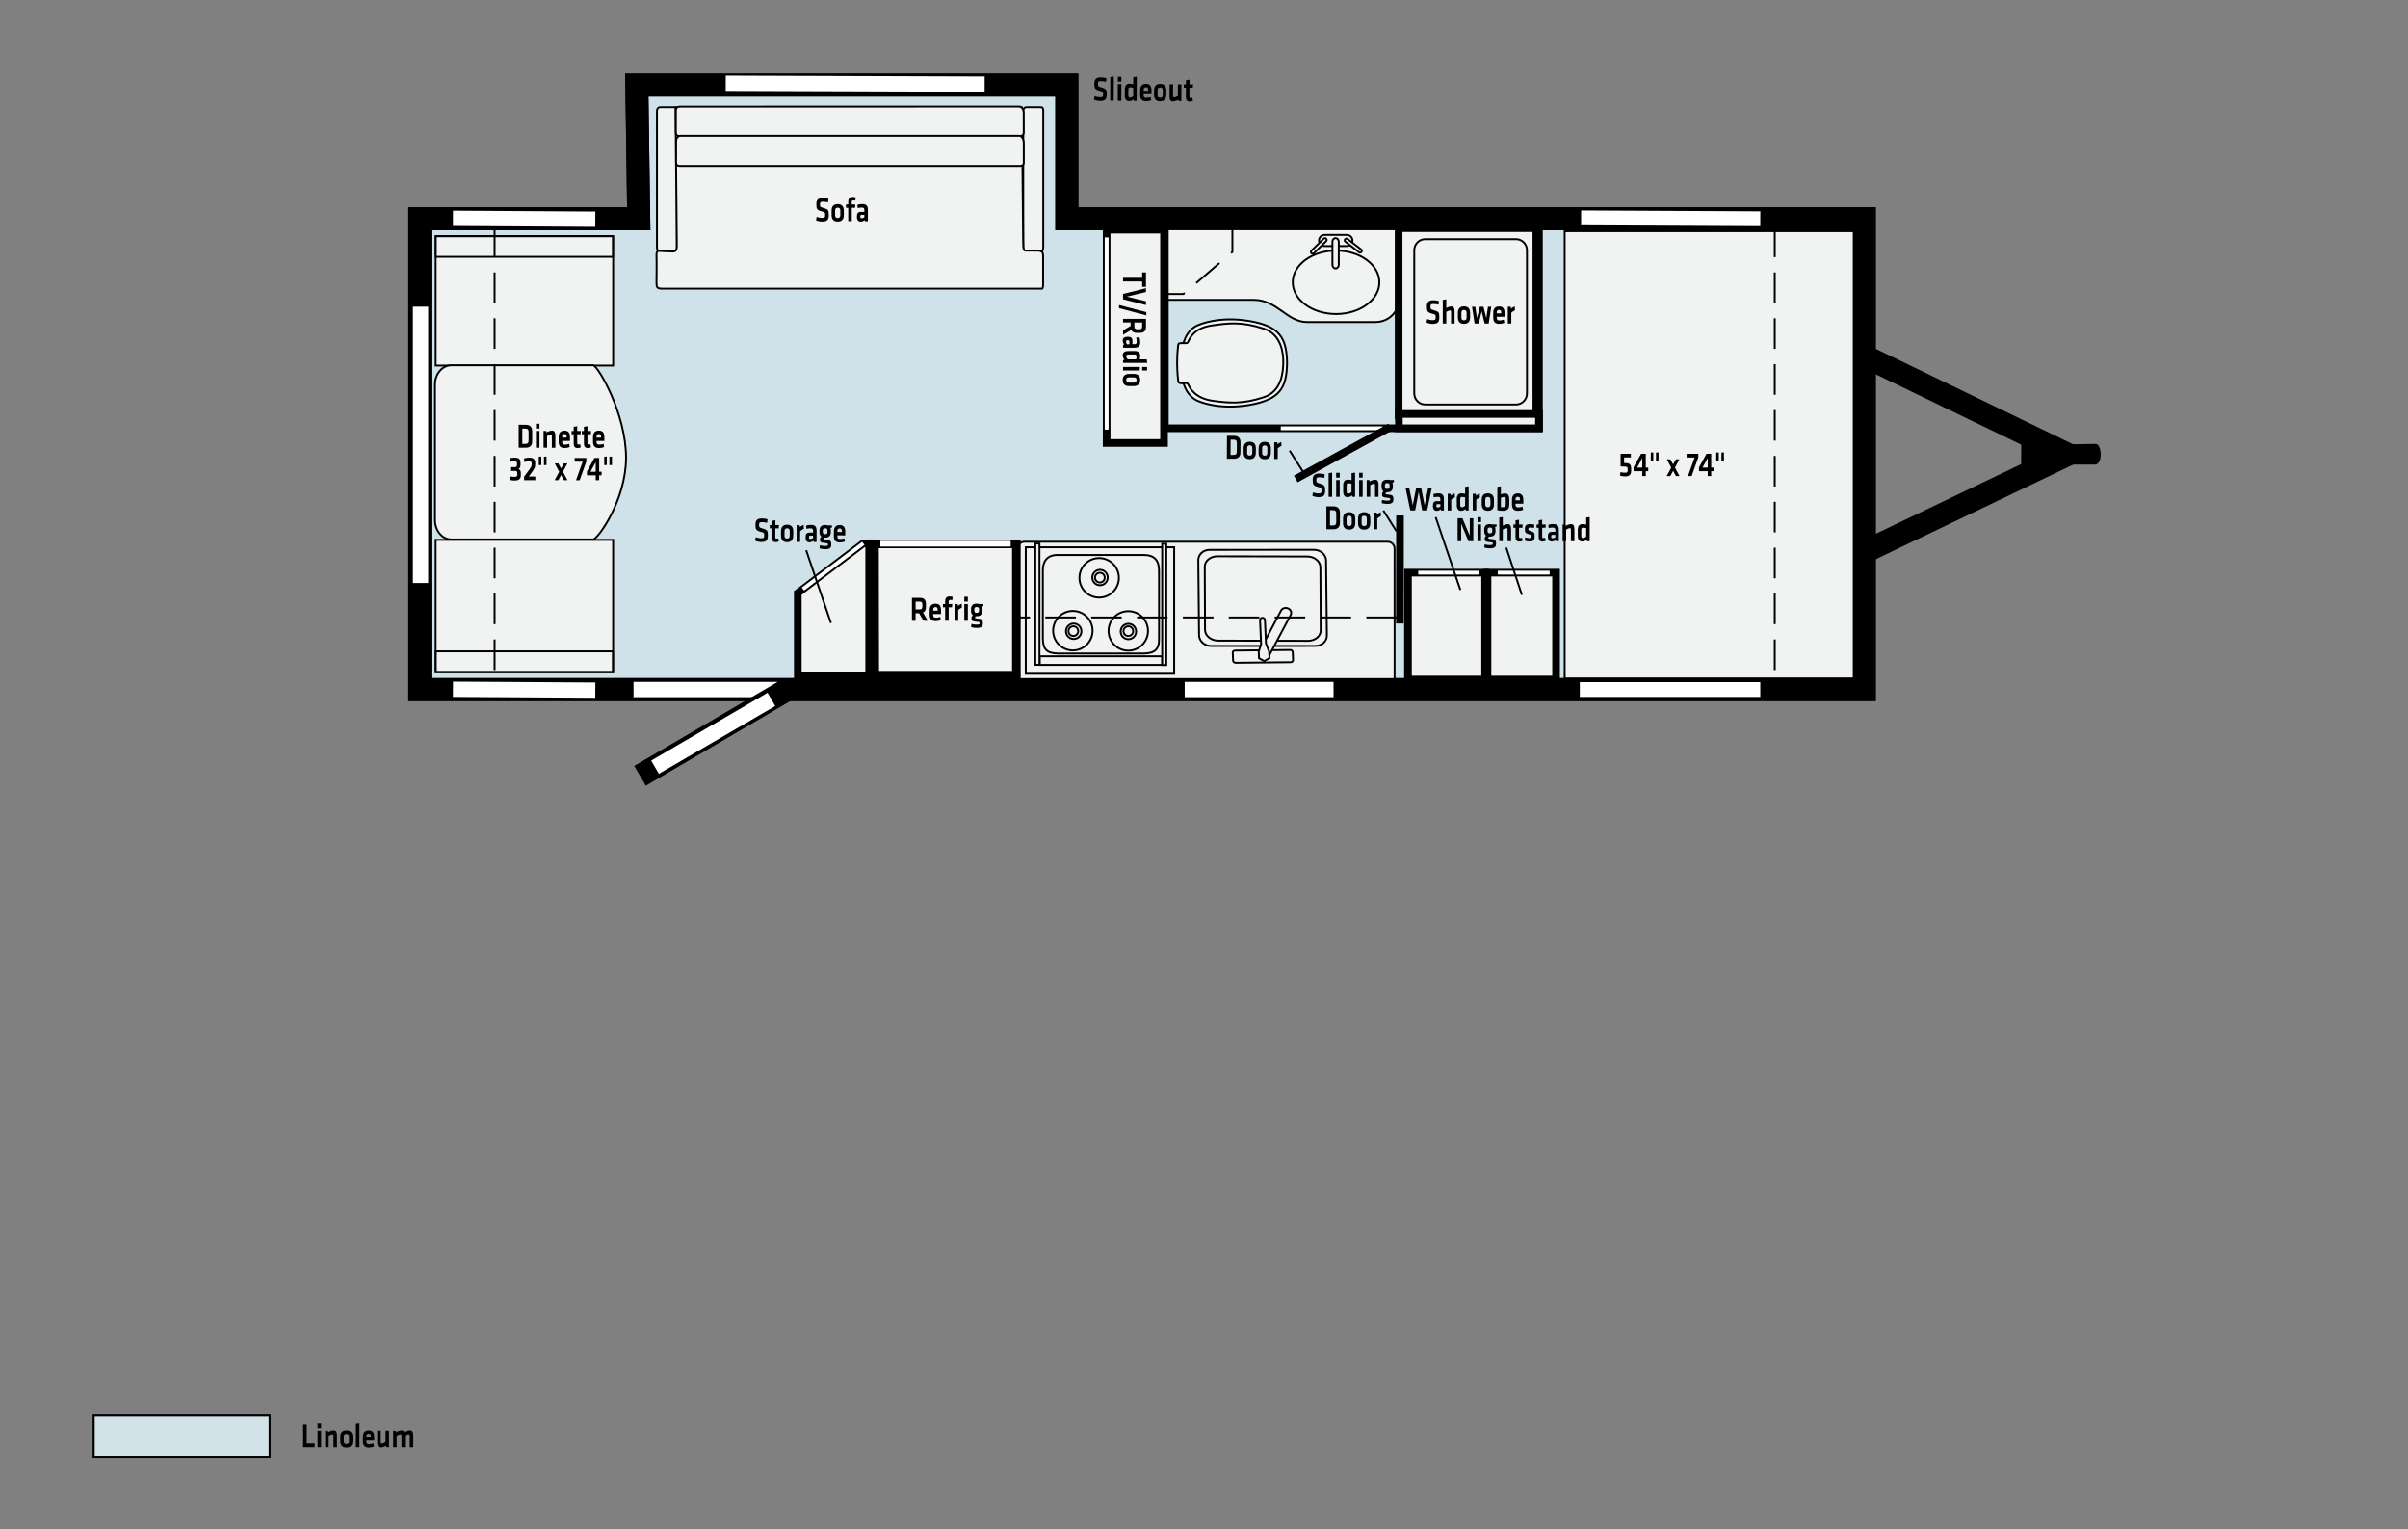 <?xml version="1.0" encoding="utf-8"?>
<!-- Generator: Adobe Illustrator 24.2.3, SVG Export Plug-In . SVG Version: 6.00 Build 0)  -->
<svg version="1.1" id="Layer_1" xmlns="http://www.w3.org/2000/svg" xmlns:xlink="http://www.w3.org/1999/xlink" x="0px" y="0px"
	 viewBox="0 0 630 400" style="enable-background:new 0 0 630 400;" xml:space="preserve">
<rect x="0" y="0" width="630" height="400" fill="#808080" stroke="none"/>
<style type="text/css">
	.st0{fill:#D0E2E9;stroke:#000000;stroke-width:6;}
	.st1{fill:#F1F2F2;stroke:#000000;stroke-width:0.5;}
	.st2{fill:#F1F2F2;stroke:#000000;stroke-width:2;}
	.st3{fill:none;stroke:#FFFFFF;}
	.st4{fill:#F1F2F2;stroke:#000000;stroke-width:0.5;stroke-linejoin:round;stroke-miterlimit:11.474;}
	.st5{fill:#F1F2F2;stroke:#000000;stroke-width:0.496;stroke-linejoin:round;stroke-miterlimit:11.474;}
	.st6{fill:none;stroke:#000000;stroke-width:0.5;}
	.st7{fill:none;stroke:#000000;stroke-width:6;}
	.st8{fill:none;stroke:#FFFFFF;stroke-width:4;}
	.st9{fill:none;stroke:#FFFFFF;stroke-width:3.872;}
	.st10{fill:#F1F2F2;stroke:#000000;stroke-width:0.5;stroke-miterlimit:11.474;}
	.st11{fill:#F1F2F2;stroke:#000000;stroke-width:2.253;}
	.st12{fill:none;stroke:#FFFFFF;stroke-width:1.5;}
	.st13{fill:none;stroke:#000000;stroke-width:0.5;stroke-dasharray:8,4;}
	.st14{fill:#F1F2F2;stroke:#000000;stroke-width:0.498;}
	.st15{fill:none;stroke:#000000;stroke-width:2;}
	.st16{fill:#F1F2F2;stroke:#000000;stroke-width:0.492;}
	.st17{fill:#020202;}
	.st18{fill-rule:evenodd;clip-rule:evenodd;fill:#CFD5D8;stroke:#030303;stroke-width:0.5;}
	.st19{fill-rule:evenodd;clip-rule:evenodd;fill:#D1E3E9;stroke:#030303;stroke-width:0.5;}
</style>
<polygon class="st0" points="487.74,57.21 487.74,180.35 109.83,180.35 109.83,57.21 167.11,57.21 166.61,22.25 279.11,22.25 
	279.11,57.21 "/>
<rect x="409.36" y="60.46" class="st1" width="76.67" height="117"/>
<path class="st1" d="M304.91,58.23h61.26c0,0,0,16.46,0,19.64c0,3.18-2.43,6.36-6.36,6.36s-15.47,0-17.9,0
	c-5.19,0-7.73-5.8-13.9-5.8c-6.17,0-22.63,0-22.63,0L304.91,58.23z"/>
<path class="st1" d="M363.08,179.8l-95.07,0.72c-0.98,0-1.78-0.81-1.78-1.8V143.5c0-0.99,0.8-1.8,1.78-1.8h95.07
	c0.98,0,1.78,0.81,1.78,1.8V178C364.86,178.99,364.06,179.8,363.08,179.8z"/>
<g id="Wardrobe">
	<polygon class="st2" points="208.73,176.78 227.4,176.78 227.4,142.11 225.86,142.12 208.73,155.09 	"/>
	<line class="st3" x1="210.07" y1="154.07" x2="225.86" y2="142.12"/>
</g>
<rect x="289.53" y="60.07" class="st2" width="15.01" height="55.79"/>
<line class="st3" x1="289.53" y1="112.39" x2="289.53" y2="62.09"/>
<rect x="368.36" y="149.78" class="st2" width="20.19" height="27.96"/>
<line class="st3" x1="371.05" y1="149.78" x2="386.97" y2="149.78"/>
<rect x="389.17" y="149.78" class="st2" width="17.94" height="27.96"/>
<line class="st3" x1="391.86" y1="149.78" x2="405.43" y2="149.78"/>
<g id="Sofa_1_">
	<path class="st4" d="M176.43,65.75c0.51,0,0.68-0.39,0.68-1c0-0.62,0-34.72,0-35.64s-0.17-1.08-0.79-1.08s-3.32,0-3.65,0
		c-0.34,0-0.79,0.31-0.79,1s0,34.79,0,35.64s0.28,1.08,0.62,1.08C172.83,65.75,176.43,65.75,176.43,65.75z"/>
	<path class="st4" d="M272.26,65.75c0.51,0,0.68-0.39,0.68-1c0-0.62,0-34.72,0-35.64s-0.17-1.08-0.79-1.08s-3.32,0-3.65,0
		c-0.34,0-0.79,0.31-0.79,1s0,34.79,0,35.64s0.28,1.08,0.62,1.08C268.66,65.75,272.26,65.75,272.26,65.75z"/>
	<path class="st4" d="M173.11,65.67c-0.76,0-1.43-0.46-1.35,1.39c0.08,1.85,0,5.54,0,6.81s0.08,1.62,1.52,1.62
		c13.49,0,109.66,0,98.53,0c0.93,0,1.1,0.23,1.1-1.27s0-6.35,0-7.16c0-0.81-0.08-1.5-1.43-1.5s-2.11,0-2.87,0s-0.93,0-0.93-2.89
		s-0.34-34.64-0.34-34.64h-90.6c0,0,0.34,35.1,0.34,36.26c0,1.15-0.34,1.5-1.01,1.5C175.39,65.79,173.11,65.67,173.11,65.67z"/>
	<path class="st5" d="M176.82,34.5c0,0-0.15,1.04,0.9,1.04c1.16,0,88.3,0,89.21,0c0.91,0,0.91-0.81,0.91-0.81s-0.01-4.23-0.01-5.15
		s-0.51-1.72-1.19-1.72c-0.91,0-87.97,0.02-88.71,0.02c-0.75,0-1.11,0.36-1.11,1.16S176.82,34.5,176.82,34.5z"/>
	<path class="st5" d="M176.88,42.35c0,0-0.15,1.04,0.9,1.04c1.16,0,88.25,0,89.16,0s0.91-0.81,0.91-0.81s-0.01-4.23-0.01-5.15
		s-0.44-1.93-1.12-1.93c-0.91,0-87.87,0-88.62,0c-0.74,0-1.21,0.59-1.21,1.39S176.88,42.35,176.88,42.35z"/>
</g>
<path class="st6" d="M296.04,64.27"/>
<path class="st6" d="M172.09,33.84"/>
<g id="Shell">
	<polygon class="st7" points="487.74,57.21 487.74,180.35 109.83,180.35 109.83,57.21 167.11,57.21 166.61,22.25 279.11,22.25 
		279.11,57.21 	"/>
	<g id="Towbar_1_">
		<polyline class="st7" points="486.92,92.72 540.99,118.87 486.63,144.92 		"/>
		<polygon points="528.8,110.71 528.8,127.03 543.94,119.26 		"/>
		<path d="M541.19,116.21c0,0,5.41-0.1,7.08-0.1c1.67,0,1.97,5.41-0.2,5.41c-2.06,0-7.18,0-7.18,0S541.28,115.92,541.19,116.21z"/>
	</g>
</g>
<g id="cabinDoor">
	<line id="entry" class="st8" x1="165.75" y1="180.35" x2="203.4" y2="180.35"/>
	<line class="st7" x1="167.45" y1="202.92" x2="205.42" y2="180.68"/>
	<line class="st8" x1="171.37" y1="200.67" x2="201.82" y2="182.93"/>
</g>
<line id="window_3_" class="st9" x1="413.32" y1="180.35" x2="460.54" y2="180.35"/>
<line id="window_4_" class="st8" x1="309.95" y1="180.35" x2="348.89" y2="180.35"/>
<line id="window_2_" class="st9" x1="460.54" y1="57.21" x2="413.66" y2="56.98"/>
<g id="Toilet">
	<path class="st10" d="M309.13,89.85c0,0,0.44,0.05,0.67-0.64s1.16-3.27,3.83-4.24c0,0,5.16-2.38,13.27-1
		c7.87,1.34,9.72,4.36,9.83,10.95V94.9c-0.08,6.59-1.91,9.62-9.78,11c-8.1,1.42-13.28-0.93-13.28-0.93
		c-2.67-0.96-3.62-3.54-3.86-4.22c-0.24-0.69-0.67-0.64-0.67-0.64L309.13,89.85z"/>
	<path class="st10" d="M335.74,94.91c-0.05,2.2-0.31,7.41-5.06,8.98c-5.69,1.89-9.27,1.49-13.31,0.95c-4.88-0.65-6.09-3.54-6.36-4
		s-0.19-0.63-0.69-0.62c-0.5,0-0.12,0-1.11,0c-0.98,0-0.9-0.25-0.96-0.6s-0.28-2.54-0.28-4.58v-0.1c-0.01-2.04,0.2-4.23,0.26-4.58
		c0.06-0.36-0.02-0.61,0.96-0.61c0.98,0,0.6,0,1.1,0s0.42-0.17,0.69-0.63s1.26-3.32,6.13-4c4.24-0.59,7.6-1.09,13.53,0.84
		C335.39,87.5,335.79,92.71,335.74,94.91z"/>
</g>
<line id="window_1_" class="st8" x1="257.61" y1="22" x2="189.87" y2="21.77"/>
<g id="refrig">
	<polygon class="st11" points="228.79,142.26 265.91,142.26 265.91,176.61 228.85,176.61 	"/>
	<line class="st12" x1="230.32" y1="142.21" x2="264.42" y2="142.21"/>
</g>
<line id="window_5_" class="st8" x1="155.75" y1="57.33" x2="118.51" y2="57.1"/>
<g>
	<g>
		<rect x="268.37" y="143.15" class="st1" width="38.83" height="33.08"/>
		<rect x="272.01" y="171.65" class="st6" width="32.09" height="2.25"/>
		<rect x="270.87" y="142.15" class="st1" width="1.08" height="31.73"/>
		<rect x="304.06" y="142.21" class="st1" width="1.08" height="31.73"/>
		<path class="st6" d="M303.23,166.92c0.12,3-1.19,3.94-3.95,4h-22.5c-2.88-0.06-3.94-1.06-3.94-4v-17.75c0-2.21,1-4.06,3.94-4h22.5
			c2.76,0,3.94,1.44,3.95,4V166.92z"/>
		<path class="st6" d="M292.73,151.14c0,2.85-2.31,5.16-5.16,5.16s-5.16-2.31-5.16-5.16s2.31-5.16,5.16-5.16
			C290.42,145.99,292.73,148.29,292.73,151.14z"/>
		<path class="st6" d="M289.81,151.05c0,1.12-0.9,2.02-2.02,2.02s-2.02-0.9-2.02-2.02c0-1.11,0.9-2.02,2.02-2.02
			C288.9,149.03,289.81,149.93,289.81,151.05z"/>
		<path class="st6" d="M282.09,165.08c0,0.7-0.57,1.27-1.28,1.27c-0.7,0-1.27-0.57-1.27-1.27s0.57-1.27,1.27-1.27
			C281.52,163.81,282.09,164.38,282.09,165.08z"/>
		<path class="st6" d="M296.47,165.08c0,0.7-0.57,1.27-1.27,1.27c-0.7,0-1.27-0.57-1.27-1.27s0.57-1.27,1.27-1.27
			S296.47,164.38,296.47,165.08z"/>
		<path class="st6" d="M289.03,151.08c0,0.7-0.57,1.27-1.27,1.27c-0.7,0-1.28-0.57-1.28-1.27s0.57-1.27,1.28-1.27
			C288.46,149.81,289.03,150.38,289.03,151.08z"/>
		<path class="st6" d="M282.93,165.11c0,1.12-0.9,2.02-2.02,2.02s-2.02-0.9-2.02-2.02c0-1.12,0.9-2.02,2.02-2.02
			S282.93,164,282.93,165.11z"/>
		<path class="st6" d="M297.24,165.17c0,1.12-0.9,2.02-2.02,2.02s-2.02-0.9-2.02-2.02s0.9-2.02,2.02-2.02
			S297.24,164.06,297.24,165.17z"/>
		<path class="st6" d="M285.85,164.96c0,2.85-2.31,5.16-5.16,5.16s-5.16-2.31-5.16-5.16s2.31-5.16,5.16-5.16
			S285.85,162.11,285.85,164.96z"/>
		<path class="st6" d="M300.35,165.02c0,2.85-2.31,5.16-5.16,5.16s-5.16-2.31-5.16-5.16s2.31-5.16,5.16-5.16
			S300.35,162.17,300.35,165.02z"/>
	</g>
</g>
<line class="st8" x1="110.03" y1="80.22" x2="110.03" y2="152.49"/>
<line id="Overhead_3_" class="st13" x1="464.32" y1="59.25" x2="464.32" y2="180.04"/>
<g>
	<rect x="365.92" y="59.67" class="st2" width="36.03" height="48.95"/>
	<path class="st14" d="M372.85,105.8c-1.57,0-2.84-1.3-2.84-2.9V65.46c0-1.6,1.27-2.9,2.84-2.9h23.81c1.57,0,2.84,1.3,2.84,2.9
		v37.44c0,1.6-1.27,2.9-2.84,2.9C396.66,105.8,372.85,105.8,372.85,105.8z"/>
</g>
<rect x="304.76" y="58.85" class="st15" width="97.87" height="53.17"/>
<line class="st3" x1="335.09" y1="112.02" x2="361.74" y2="112.02"/>
<rect x="365.99" y="108.27" class="st2" width="36.65" height="3.75"/>
<g id="Door_1_">
	<line class="st15" x1="363.76" y1="111.69" x2="339.01" y2="125.28"/>
</g>
<g id="Door_2_">
	<line class="st15" x1="366.28" y1="134.84" x2="366.25" y2="163.08"/>
</g>
<line id="window_6_" class="st8" x1="155.75" y1="180.51" x2="118.51" y2="180.28"/>
<g>
	<path class="st1" d="M360.88,73.84c0,4.58-5.07,8.29-11.33,8.29c-6.26,0-11.33-3.71-11.33-8.29s5.07-8.29,11.33-8.29
		C355.81,65.55,360.88,69.26,360.88,73.84z"/>
	<path class="st1" d="M353.84,62.9c0,0.81-0.65,1.46-1.46,1.46h-5.83c-0.81,0-1.46-0.65-1.46-1.46l0,0c0-0.81,0.65-1.46,1.46-1.46
		h5.83C353.19,61.45,353.84,62.1,353.84,62.9L353.84,62.9z"/>
	<path class="st1" d="M356.19,65.89c-0.16,0.2-0.44,0.24-0.64,0.08l-3.56-2.75c-0.2-0.16-0.24-0.44-0.08-0.64l0,0
		c0.16-0.2,0.44-0.24,0.64-0.08l3.56,2.75C356.31,65.41,356.35,65.69,356.19,65.89L356.19,65.89z"/>
	<path class="st1" d="M343.1,66.22c-0.18-0.18-0.17-0.47,0.01-0.65l3.21-3.15c0.18-0.18,0.47-0.17,0.65,0.01l0,0
		c0.18,0.18,0.17,0.47-0.01,0.65l-3.21,3.15C343.57,66.4,343.28,66.4,343.1,66.22L343.1,66.22z"/>
	<path class="st1" d="M350.26,69.27c0,0.52-0.37,0.94-0.83,0.94l0,0c-0.46,0-0.83-0.42-0.83-0.94v-6.05c0-0.52,0.37-0.94,0.83-0.94
		l0,0c0.46,0,0.83,0.42,0.83,0.94V69.27z"/>
</g>
<path class="st13" d="M322.43,58.37v7.53l-12.82,11c0,0-4,0-4.14,0"/>
<g id="Dinette">
	<rect x="113.99" y="61.75" class="st16" width="46.43" height="33.87"/>
	<rect x="113.98" y="141.21" class="st16" width="46.43" height="34.64"/>
	<path class="st16" d="M118.1,141.09c-2.37,0-4.29-2.26-4.29-5.05V100.6c0-2.79,1.92-5.05,4.29-5.05h37.07
		c1.21,0,8.65,12.6,8.62,24.24c-0.03,11.12-7.46,21.31-8.62,21.31L118.1,141.09L118.1,141.09z"/>
	<rect x="114.02" y="170.36" class="st1" width="46.33" height="5.37"/>
	<rect x="114.02" y="61.8" class="st16" width="46.33" height="5.37"/>
</g>
<line id="Overhead_1_" class="st13" x1="129.4" y1="59.25" x2="129.4" y2="177.89"/>
<g id="galley_sink">
	<path class="st1" d="M313.51,146.62c-0.07-1.53,1.25-2.79,2.94-2.8l27.31-0.01c1.69-0.02,3.11,1.21,3.18,2.74l0.21,19.59
		c0.06,1.53-1.25,2.79-2.95,2.81l-27.31,0.01c-1.69,0.02-3.11-1.21-3.18-2.74L313.51,146.62z"/>
	<path class="st1" d="M315.2,148.32c-0.06-1.53,1.39-2.79,3.24-2.81l23.54,0.05c1.86-0.02,3.41,1.21,3.47,2.74l0.08,16.5
		c0.07,1.53-1.39,2.79-3.24,2.81l-23.54-0.05c-1.86,0.02-3.41-1.21-3.48-2.74L315.2,148.32z"/>
	<g>
		<path class="st1" d="M337.7,173.2c0.35,0,0.62-0.26,0.6-0.57l-0.08-2.06c-0.02-0.31-0.31-0.57-0.65-0.56l-14.45,0.15
			c-0.35,0-0.62,0.26-0.6,0.57l0.09,2.06c0.01,0.31,0.31,0.57,0.65,0.56L337.7,173.2z"/>
		<path class="st1" d="M337.68,160.85c0.33-0.62,0.04-1.39-0.66-1.7l0,0c-0.7-0.32-1.53-0.07-1.86,0.56l-5.64,10.62
			c-0.33,0.62-0.03,1.39,0.66,1.7l0,0c0.7,0.32,1.53,0.07,1.86-0.56L337.68,160.85z"/>
		<path class="st1" d="M329.66,162.17l0.28,6.32l-0.62,1.97l0.07,1.71l1.36,0.74l1.37-0.77l-0.07-1.71l-0.84-2.11l-0.27-6.17
			c-0.02-0.32-0.31-0.57-0.66-0.57C329.92,161.6,329.64,161.86,329.66,162.17z"/>
	</g>
</g>
<line class="st13" x1="365.48" y1="161.5" x2="266.86" y2="161.5"/>
<g>
	<path d="M215.06,57.95c-0.57,0-1.24-0.17-1.57-0.36l0.17-0.89c0.47,0.17,0.92,0.28,1.42,0.28c0.69,0,0.8-0.17,0.8-0.75
		c0-0.67-0.02-0.72-0.92-0.95c-1.22-0.32-1.38-0.6-1.38-1.87c0-1.09,0.42-1.63,1.69-1.63c0.44,0,0.97,0.06,1.47,0.2l-0.11,0.95
		c-0.42-0.11-0.91-0.18-1.34-0.18c-0.64,0-0.76,0.16-0.76,0.68c0,0.68,0.02,0.7,0.88,0.95c1.35,0.39,1.42,0.65,1.42,1.85
		C216.83,57.36,216.55,57.95,215.06,57.95z"/>
	<path d="M219.17,57.95c-1.26,0-1.6-0.83-1.6-1.73v-1.11c0-0.9,0.34-1.73,1.6-1.73s1.6,0.83,1.6,1.73v1.11
		C220.77,57.12,220.43,57.95,219.17,57.95z M219.17,54.32c-0.49,0-0.68,0.26-0.68,0.76v1.18c0,0.5,0.19,0.76,0.68,0.76
		s0.68-0.26,0.68-0.76v-1.18C219.85,54.58,219.66,54.32,219.17,54.32z"/>
	<path d="M223.78,52.47c-0.17-0.04-0.38-0.07-0.53-0.07c-0.36,0-0.42,0.19-0.42,0.52v0.55h0.94l-0.05,0.87h-0.88v3.51h-0.92v-3.51
		h-0.59v-0.87h0.59v-0.61c0-0.91,0.35-1.36,1.17-1.36c0.29,0,0.55,0.04,0.79,0.13L223.78,52.47z"/>
	<path d="M227.06,57.86h-0.75l-0.07-0.3c-0.33,0.26-0.73,0.39-1.1,0.39c-0.67,0-0.96-0.55-0.96-1.31c0-0.89,0.32-1.23,1.07-1.23
		h0.88v-0.46c0-0.49-0.11-0.66-0.7-0.66c-0.33,0-0.69,0.05-1.02,0.13l-0.11-0.84c0.35-0.13,0.85-0.21,1.26-0.21
		c1.16,0,1.5,0.49,1.5,1.58L227.06,57.86L227.06,57.86z M226.14,56.2h-0.68c-0.3,0-0.39,0.1-0.39,0.43c0,0.31,0.08,0.44,0.37,0.44
		c0.27,0,0.52-0.11,0.69-0.23L226.14,56.2L226.14,56.2z"/>
</g>
<g>
	<path d="M298.82,72.66v-1.41h1v3.76h-1v-1.4h-5v-0.95H298.82z"/>
	<path d="M299.82,78.8v0.99l-6-1.5v-1.41l6-1.5v0.99l-5,1.22L299.82,78.8z"/>
	<path d="M292.77,80.61v-0.83l7.14,1.87v0.84L292.77,80.61z"/>
	<path d="M293.82,86.41l1.98-1.16v-0.91h-1.98V83.4h6v2.06c0,1.17-0.57,1.6-1.62,1.6h-0.78c-0.72,0-1.22-0.23-1.45-0.76l-2.14,1.25
		L293.82,86.41L293.82,86.41z M298.82,85.42v-1.07h-2.03v1.07c0,0.52,0.23,0.69,0.73,0.69h0.59
		C298.61,86.11,298.82,85.93,298.82,85.42z"/>
	<path d="M293.82,90.96V90.2l0.3-0.07c-0.26-0.33-0.39-0.73-0.39-1.1c0-0.67,0.55-0.96,1.31-0.96c0.89,0,1.23,0.32,1.23,1.07v0.88
		h0.46c0.49,0,0.66-0.11,0.66-0.7c0-0.33-0.05-0.69-0.13-1.02l0.84-0.11c0.13,0.35,0.21,0.85,0.21,1.26c0,1.16-0.49,1.5-1.58,1.5
		L293.82,90.96L293.82,90.96z M295.48,90.04v-0.68c0-0.3-0.1-0.38-0.43-0.38c-0.31,0-0.44,0.08-0.44,0.37
		c0,0.27,0.11,0.52,0.23,0.69C294.84,90.04,295.48,90.04,295.48,90.04z"/>
	<path d="M296.75,91.8c0.97,0,1.55,0.36,1.55,1.22c0,0.32-0.05,0.69-0.13,0.98H300l0.15,0.92h-6.33v-0.73l0.37-0.09
		c-0.28-0.32-0.46-0.7-0.46-1.16c0-0.74,0.52-1.13,1.52-1.13h1.5V91.8z M297.24,94c0.06-0.24,0.12-0.55,0.12-0.82
		c0-0.33-0.19-0.46-0.59-0.46h-1.55c-0.36,0-0.56,0.11-0.56,0.45c0,0.3,0.18,0.63,0.4,0.82h2.18V94z"/>
	<path d="M293.82,95.98h4.38v0.92h-4.38V95.98z M298.83,95.98h1.27v0.92h-1.27V95.98z"/>
	<path d="M293.73,99.39c0-1.26,0.83-1.6,1.73-1.6h1.11c0.9,0,1.73,0.34,1.73,1.6s-0.83,1.6-1.73,1.6h-1.11
		C294.56,101,293.73,100.66,293.73,99.39z M297.36,99.39c0-0.49-0.26-0.68-0.76-0.68h-1.18c-0.5,0-0.76,0.19-0.76,0.68
		s0.26,0.68,0.76,0.68h1.18C297.1,100.07,297.36,99.89,297.36,99.39z"/>
</g>
<g>
	<path d="M372.72,132.16l0.96-4.65h0.94l-1.25,6h-1.28l-0.92-4.83l-0.92,4.83h-1.28l-1.25-6h0.94l0.96,4.65l0.91-4.65h1.27
		L372.72,132.16z"/>
	<path d="M377.77,133.52h-0.76l-0.07-0.3c-0.33,0.26-0.73,0.39-1.1,0.39c-0.67,0-0.96-0.55-0.96-1.31c0-0.89,0.32-1.23,1.07-1.23
		h0.88v-0.46c0-0.49-0.11-0.66-0.7-0.66c-0.33,0-0.7,0.05-1.02,0.13l-0.11-0.84c0.35-0.13,0.85-0.21,1.26-0.21
		c1.16,0,1.5,0.49,1.5,1.58L377.77,133.52L377.77,133.52z M376.85,131.86h-0.68c-0.3,0-0.38,0.1-0.38,0.43
		c0,0.31,0.08,0.44,0.37,0.44c0.27,0,0.52-0.11,0.69-0.23V131.86z"/>
	<path d="M380.65,130.05c-0.36,0.19-0.64,0.39-0.97,0.64v2.83h-0.92v-4.38h0.78l0.06,0.49c0.2-0.16,0.64-0.47,0.97-0.58
		L380.65,130.05z"/>
	<path d="M381.12,130.59c0-0.97,0.36-1.55,1.22-1.55c0.33,0,0.7,0.05,0.98,0.13v-1.83l0.92-0.15v6.33h-0.73l-0.09-0.37
		c-0.33,0.28-0.7,0.46-1.16,0.46c-0.74,0-1.13-0.52-1.13-1.52v-1.5H381.12z M383.32,130.09c-0.24-0.06-0.55-0.12-0.82-0.12
		c-0.33,0-0.46,0.19-0.46,0.59v1.55c0,0.36,0.11,0.56,0.45,0.56c0.3,0,0.63-0.18,0.82-0.4L383.32,130.09L383.32,130.09z"/>
	<path d="M387.2,130.05c-0.36,0.19-0.64,0.39-0.97,0.64v2.83h-0.92v-4.38h0.78l0.06,0.49c0.2-0.16,0.64-0.47,0.97-0.58L387.2,130.05
		z"/>
	<path d="M389.26,133.6c-1.26,0-1.6-0.83-1.6-1.73v-1.11c0-0.9,0.34-1.73,1.6-1.73s1.6,0.83,1.6,1.73v1.11
		C390.86,132.78,390.52,133.6,389.26,133.6z M389.26,129.98c-0.49,0-0.68,0.26-0.68,0.76v1.18c0,0.5,0.19,0.76,0.68,0.76
		s0.68-0.26,0.68-0.76v-1.18C389.94,130.24,389.75,129.98,389.26,129.98z"/>
	<path d="M394.87,131.83c0,1.06-0.27,1.77-1.69,1.77c-0.37,0-0.97-0.04-1.43-0.15v-6.11l0.92-0.15v2.12
		c0.27-0.13,0.69-0.26,1.09-0.26c0.79,0,1.11,0.58,1.11,1.5V131.83z M392.67,132.63c0.17,0.03,0.36,0.04,0.55,0.04
		c0.6,0,0.73-0.29,0.73-0.8v-1.35c0-0.35-0.13-0.54-0.47-0.54c-0.26,0-0.58,0.13-0.81,0.25V132.63z"/>
	<path d="M397.22,132.71c0.36,0,0.73-0.06,1.13-0.21l0.14,0.83c-0.42,0.19-0.91,0.28-1.35,0.28c-1.16,0-1.56-0.64-1.56-1.69v-1.16
		c0-0.93,0.35-1.71,1.53-1.71s1.44,0.82,1.44,1.76v0.94h-2.05v0.23C396.5,132.5,396.66,132.71,397.22,132.71z M396.5,130.86h1.17
		v-0.22c0-0.41-0.11-0.7-0.56-0.7s-0.61,0.29-0.61,0.7L396.5,130.86L396.5,130.86z"/>
</g>
<g>
	<path d="M344.92,130.03c-0.57,0-1.24-0.17-1.57-0.36l0.17-0.89c0.47,0.17,0.92,0.28,1.42,0.28c0.69,0,0.8-0.17,0.8-0.75
		c0-0.67-0.02-0.72-0.92-0.95c-1.22-0.32-1.38-0.6-1.38-1.87c0-1.09,0.42-1.63,1.69-1.63c0.44,0,0.97,0.06,1.46,0.2l-0.11,0.95
		c-0.42-0.11-0.91-0.18-1.34-0.18c-0.64,0-0.75,0.16-0.75,0.68c0,0.68,0.02,0.7,0.88,0.95c1.35,0.39,1.42,0.65,1.42,1.85
		C346.69,129.44,346.41,130.03,344.92,130.03z"/>
	<path d="M347.6,129.94v-6.18l0.92-0.15v6.33H347.6z"/>
	<path d="M349.58,124.93v-1.27h0.92v1.27H349.58z M349.58,129.94v-4.38h0.92v4.38H349.58z"/>
	<path d="M351.41,127.01c0-0.97,0.36-1.55,1.22-1.55c0.32,0,0.69,0.05,0.98,0.13v-1.83l0.92-0.15v6.33h-0.73l-0.09-0.37
		c-0.33,0.28-0.7,0.46-1.16,0.46c-0.74,0-1.13-0.52-1.13-1.52v-1.5H351.41z M353.6,126.52c-0.24-0.06-0.55-0.12-0.82-0.12
		c-0.33,0-0.46,0.19-0.46,0.59v1.55c0,0.36,0.11,0.56,0.45,0.56c0.3,0,0.63-0.18,0.82-0.4L353.6,126.52L353.6,126.52z"/>
	<path d="M355.59,124.93v-1.27h0.92v1.27H355.59z M355.59,129.94v-4.38h0.92v4.38H355.59z"/>
	<path d="M359.74,129.94v-3.06c0-0.23-0.08-0.35-0.29-0.35c-0.23,0-0.63,0.16-0.96,0.37v3.04h-0.92v-4.38h0.7l0.09,0.37
		c0.46-0.27,1.04-0.46,1.47-0.46c0.61,0,0.83,0.51,0.83,1.3v3.18h-0.92V129.94z"/>
	<path d="M362.73,128.76c-0.12,0.09-0.22,0.22-0.22,0.35c0,0.12,0.06,0.17,0.2,0.19c0.41,0.05,0.63,0.08,1.06,0.13
		c0.6,0.08,0.79,0.43,0.79,1.06c0,0.94-0.29,1.31-1.66,1.31c-0.42,0-1-0.07-1.42-0.23l0.11-0.82c0.39,0.12,0.81,0.19,1.24,0.19
		c0.73,0,0.88-0.06,0.88-0.35c0-0.27-0.07-0.31-0.35-0.35c-0.42-0.05-0.6-0.08-1.07-0.14c-0.52-0.07-0.72-0.28-0.72-0.84
		c0-0.36,0.2-0.59,0.38-0.75c-0.34-0.24-0.5-0.65-0.5-1.18v-0.41c0.01-0.91,0.42-1.46,1.48-1.46c0.25,0,0.45,0.04,0.63,0.09h1.13
		v0.55c-0.13,0.04-0.28,0.09-0.41,0.13c0.08,0.19,0.13,0.43,0.13,0.68v0.41c0,0.89-0.45,1.43-1.48,1.43
		C362.87,128.77,362.8,128.77,362.73,128.76z M362.94,126.35c-0.45,0-0.61,0.2-0.61,0.61v0.33c0,0.43,0.18,0.59,0.61,0.59
		c0.44,0,0.62-0.17,0.62-0.59v-0.33C363.56,126.54,363.4,126.35,362.94,126.35z"/>
	<path d="M348.89,132.44c1.24,0,1.67,0.75,1.67,1.61v2.77c0,0.85-0.43,1.61-1.67,1.61h-1.87v-6L348.89,132.44L348.89,132.44z
		 M347.96,137.44h0.82c0.64,0,0.82-0.31,0.82-0.88v-2.23c0-0.58-0.17-0.88-0.82-0.88h-0.82V137.44z"/>
	<path d="M352.98,138.53c-1.26,0-1.6-0.83-1.6-1.73v-1.11c0-0.9,0.34-1.73,1.6-1.73s1.6,0.83,1.6,1.73v1.11
		C354.58,137.7,354.24,138.53,352.98,138.53z M352.98,134.9c-0.49,0-0.68,0.26-0.68,0.76v1.18c0,0.5,0.19,0.76,0.68,0.76
		s0.68-0.26,0.68-0.76v-1.18C353.66,135.16,353.47,134.9,352.98,134.9z"/>
	<path d="M356.91,138.53c-1.26,0-1.6-0.83-1.6-1.73v-1.11c0-0.9,0.34-1.73,1.6-1.73s1.6,0.83,1.6,1.73v1.11
		C358.51,137.7,358.17,138.53,356.91,138.53z M356.91,134.9c-0.49,0-0.68,0.26-0.68,0.76v1.18c0,0.5,0.19,0.76,0.68,0.76
		s0.68-0.26,0.68-0.76v-1.18C357.59,135.16,357.4,134.9,356.91,134.9z"/>
	<path d="M361.3,134.97c-0.35,0.19-0.64,0.39-0.97,0.64v2.83h-0.92v-4.38h0.78l0.06,0.49c0.2-0.16,0.64-0.47,0.97-0.58L361.3,134.97
		z"/>
</g>
<g>
	<path d="M382.28,137.01v4.55h-0.93v-6h1.27l1.91,4.56v-4.56h0.93v6h-1.27L382.28,137.01z"/>
	<path d="M386.56,136.55v-1.27h0.92v1.27H386.56z M386.56,141.56v-4.38h0.92v4.38H386.56z"/>
	<path d="M389.58,140.38c-0.12,0.09-0.22,0.22-0.22,0.35c0,0.12,0.06,0.17,0.2,0.19c0.41,0.05,0.63,0.08,1.06,0.13
		c0.6,0.08,0.79,0.43,0.79,1.06c0,0.94-0.29,1.31-1.66,1.31c-0.42,0-1-0.07-1.42-0.23l0.11-0.82c0.39,0.12,0.81,0.19,1.24,0.19
		c0.73,0,0.88-0.06,0.88-0.35c0-0.27-0.07-0.31-0.35-0.35c-0.42-0.05-0.6-0.08-1.07-0.14c-0.52-0.07-0.72-0.28-0.72-0.84
		c0-0.36,0.2-0.59,0.38-0.75c-0.34-0.24-0.5-0.65-0.5-1.18v-0.41c0.01-0.91,0.42-1.46,1.48-1.46c0.25,0,0.45,0.04,0.63,0.09h1.13
		v0.55c-0.13,0.04-0.28,0.09-0.41,0.13c0.08,0.19,0.13,0.43,0.13,0.68v0.41c0,0.89-0.45,1.43-1.48,1.43
		C389.72,140.39,389.65,140.39,389.58,140.38z M389.8,137.97c-0.45,0-0.61,0.2-0.61,0.61v0.33c0,0.43,0.18,0.59,0.61,0.59
		c0.44,0,0.62-0.17,0.62-0.59v-0.33C390.42,138.16,390.26,137.97,389.8,137.97z"/>
	<path d="M394.42,141.56v-3.06c0-0.23-0.08-0.35-0.29-0.35c-0.23,0-0.63,0.16-0.96,0.37v3.04h-0.92v-6.18l0.92-0.15v2.28
		c0.41-0.25,0.95-0.42,1.34-0.42c0.61,0,0.83,0.51,0.83,1.3v3.18L394.42,141.56L394.42,141.56z"/>
	<path d="M398.32,141.48c-0.2,0.1-0.57,0.17-0.81,0.17c-0.67,0-1.01-0.38-1.01-1.16v-2.44h-0.55v-0.87h0.55v-1.09l0.92-0.15v1.24
		h0.94l-0.06,0.87h-0.88v2.3c0,0.23,0.09,0.39,0.33,0.39c0.14,0,0.3-0.04,0.46-0.09L398.32,141.48z"/>
	<path d="M400.18,141.65c-0.39,0-0.93-0.11-1.27-0.25l0.13-0.84c0.31,0.11,0.72,0.19,1.09,0.19c0.41,0,0.47-0.11,0.47-0.44
		c0-0.27-0.05-0.41-0.64-0.58c-0.9-0.26-1-0.53-1-1.38c0-0.88,0.32-1.27,1.37-1.27c0.34,0,0.79,0.05,1.1,0.15l-0.09,0.87
		c-0.28-0.06-0.73-0.13-1.01-0.13c-0.4,0-0.47,0.11-0.47,0.38c0,0.35,0.02,0.38,0.52,0.53c1.03,0.32,1.13,0.49,1.13,1.39
		C401.51,141.13,401.29,141.65,400.18,141.65z"/>
	<path d="M404.38,141.48c-0.2,0.1-0.57,0.17-0.81,0.17c-0.67,0-1.01-0.38-1.01-1.16v-2.44h-0.55v-0.87h0.55v-1.09l0.92-0.15v1.24
		h0.94l-0.06,0.87h-0.88v2.3c0,0.23,0.09,0.39,0.33,0.39c0.14,0,0.3-0.04,0.46-0.09L404.38,141.48z"/>
	<path d="M407.83,141.56h-0.75l-0.07-0.3c-0.33,0.26-0.72,0.39-1.09,0.39c-0.67,0-0.96-0.55-0.96-1.31c0-0.89,0.32-1.23,1.07-1.23
		h0.88v-0.46c0-0.49-0.11-0.66-0.7-0.66c-0.33,0-0.7,0.05-1.02,0.13l-0.11-0.84c0.35-0.13,0.85-0.21,1.26-0.21
		c1.16,0,1.5,0.49,1.5,1.58v2.91H407.83z M406.91,139.9h-0.68c-0.3,0-0.39,0.1-0.39,0.43c0,0.31,0.08,0.44,0.37,0.44
		c0.27,0,0.52-0.11,0.7-0.23V139.9z"/>
	<path d="M410.99,141.56v-3.06c0-0.23-0.08-0.35-0.29-0.35c-0.23,0-0.63,0.16-0.96,0.37v3.04h-0.92v-4.38h0.7l0.09,0.37
		c0.46-0.27,1.04-0.46,1.47-0.46c0.61,0,0.83,0.51,0.83,1.3v3.18L410.99,141.56L410.99,141.56z"/>
	<path d="M412.79,138.63c0-0.97,0.36-1.55,1.22-1.55c0.32,0,0.69,0.05,0.98,0.13v-1.83l0.92-0.15v6.33h-0.73l-0.09-0.37
		c-0.33,0.28-0.7,0.46-1.16,0.46c-0.74,0-1.13-0.52-1.13-1.52v-1.5H412.79z M414.99,138.14c-0.24-0.06-0.55-0.12-0.82-0.12
		c-0.33,0-0.46,0.19-0.46,0.59v1.55c0,0.36,0.11,0.56,0.45,0.56c0.3,0,0.63-0.18,0.82-0.4L414.99,138.14L414.99,138.14z"/>
</g>
<g>
	<path d="M241.61,162.37l-1.16-1.98h-0.91v1.98h-0.95v-6h2.06c1.17,0,1.6,0.57,1.6,1.62v0.78c0,0.72-0.23,1.22-0.76,1.45l1.25,2.14
		h-1.13V162.37z M240.62,157.37h-1.07v2.03h1.07c0.52,0,0.69-0.23,0.69-0.73v-0.59C241.3,157.58,241.12,157.37,240.62,157.37z"/>
	<path d="M244.87,161.56c0.35,0,0.73-0.06,1.12-0.21l0.14,0.83c-0.42,0.19-0.91,0.28-1.35,0.28c-1.16,0-1.56-0.64-1.56-1.69v-1.16
		c0-0.93,0.35-1.71,1.53-1.71s1.44,0.82,1.44,1.76v0.94h-2.05v0.23C244.15,161.35,244.31,161.56,244.87,161.56z M244.15,159.71h1.17
		v-0.22c0-0.41-0.11-0.7-0.56-0.7s-0.61,0.29-0.61,0.7V159.71z"/>
	<path d="M249.14,156.98c-0.17-0.04-0.38-0.07-0.53-0.07c-0.36,0-0.42,0.19-0.42,0.52v0.55h0.94l-0.05,0.87h-0.88v3.51h-0.92v-3.51
		h-0.59v-0.87h0.59v-0.61c0-0.91,0.35-1.36,1.17-1.36c0.29,0,0.55,0.04,0.79,0.13L249.14,156.98z"/>
	<path d="M251.67,158.9c-0.35,0.19-0.64,0.39-0.97,0.64v2.83h-0.92v-4.38h0.78l0.06,0.49c0.2-0.16,0.64-0.47,0.97-0.58L251.67,158.9
		z"/>
	<path d="M252.29,157.36v-1.27h0.92v1.27H252.29z M252.29,162.37v-4.38h0.92v4.38H252.29z"/>
	<path d="M255.31,161.19c-0.12,0.09-0.22,0.22-0.22,0.35c0,0.12,0.06,0.17,0.2,0.19c0.41,0.05,0.63,0.08,1.06,0.13
		c0.6,0.08,0.79,0.43,0.79,1.06c0,0.94-0.29,1.31-1.66,1.31c-0.42,0-1-0.07-1.42-0.23l0.11-0.82c0.39,0.12,0.81,0.19,1.24,0.19
		c0.73,0,0.88-0.06,0.88-0.35c0-0.27-0.07-0.31-0.35-0.35c-0.42-0.05-0.6-0.08-1.06-0.14c-0.52-0.07-0.73-0.28-0.73-0.84
		c0-0.36,0.2-0.59,0.39-0.75c-0.34-0.24-0.5-0.65-0.5-1.18v-0.41c0.02-0.91,0.42-1.46,1.48-1.46c0.25,0,0.45,0.04,0.63,0.09h1.13
		v0.55c-0.13,0.04-0.28,0.09-0.41,0.13c0.08,0.19,0.13,0.43,0.13,0.68v0.41c0,0.89-0.45,1.43-1.48,1.43
		C255.45,161.2,255.38,161.2,255.31,161.19z M255.52,158.77c-0.45,0-0.61,0.2-0.61,0.61v0.33c0,0.43,0.18,0.59,0.61,0.59
		c0.44,0,0.62-0.17,0.62-0.59v-0.33C256.14,158.97,255.99,158.77,255.52,158.77z"/>
</g>
<g>
	<path d="M423.99,118.7h2.69v0.95h-1.77v1.45c0.27,0.01,0.39,0.02,0.68,0.04c0.88,0.05,1.17,0.58,1.17,1.38v0.55
		c0,0.94-0.29,1.54-1.64,1.54c-0.46,0-0.93-0.09-1.28-0.22l0.11-0.9c0.37,0.1,0.79,0.15,1.16,0.15c0.69,0,0.73-0.2,0.73-0.68v-0.29
		c0-0.42-0.11-0.6-0.65-0.63s-0.8-0.04-1.2-0.04V118.7z"/>
	<path d="M430.58,123.24v1.28h-0.91v-1.28h-2.28v-1.02l1.96-3.52h1.23v3.6h0.64v0.94C431.22,123.24,430.58,123.24,430.58,123.24z
		 M429.67,122.31v-2.51l-1.36,2.51H429.67z"/>
	<path d="M431.9,120.57v-2.22h0.66v2.22H431.9z M433.26,120.57v-2.22h0.66v2.22H433.26z"/>
	<path d="M436.05,124.52l1.19-2.21l-1.16-2.18H437l0.73,1.33l0.73-1.33h0.92l-1.16,2.18l1.19,2.21h-0.94l-0.73-1.36l-0.74,1.36
		H436.05z"/>
	<path d="M441.27,118.7h3.06v0.93l-1.75,4.89h-0.96l1.74-4.85h-2.09V118.7z"/>
	<path d="M447.7,123.24v1.28h-0.91v-1.28h-2.28v-1.02l1.96-3.52h1.23v3.6h0.64v0.94C448.34,123.24,447.7,123.24,447.7,123.24z
		 M446.79,122.31v-2.51l-1.36,2.51H446.79z"/>
	<path d="M449.02,120.57v-2.22h0.66v2.22H449.02z M450.38,120.57v-2.22h0.66v2.22H450.38z"/>
</g>
<g>
	<path d="M199.12,141.77c-0.57,0-1.24-0.18-1.57-0.37l0.17-0.89c0.47,0.17,0.92,0.28,1.42,0.29c0.69,0,0.8-0.17,0.8-0.74
		c0-0.67-0.01-0.72-0.92-0.96c-1.21-0.33-1.38-0.61-1.37-1.88c0.01-1.09,0.42-1.63,1.7-1.62c0.44,0,0.97,0.07,1.46,0.21l-0.11,0.95
		c-0.42-0.11-0.91-0.19-1.34-0.19c-0.64,0-0.76,0.16-0.76,0.68c0,0.68,0.01,0.7,0.88,0.96c1.35,0.4,1.42,0.66,1.41,1.85
		C200.89,141.2,200.61,141.78,199.12,141.77z"/>
	<path d="M203.75,141.63c-0.2,0.1-0.57,0.17-0.81,0.17c-0.67,0-1.01-0.38-1.01-1.17l0.01-2.44h-0.55v-0.87h0.55l0.01-1.09l0.92-0.15
		l-0.01,1.24l0.94,0.01l-0.07,0.87h-0.88l-0.01,2.3c0,0.23,0.09,0.39,0.33,0.39c0.14,0,0.3-0.03,0.46-0.09L203.75,141.63z"/>
	<path d="M205.92,141.81c-1.26-0.01-1.6-0.84-1.59-1.74l0.01-1.11c0-0.9,0.35-1.73,1.61-1.72s1.6,0.84,1.59,1.74l-0.01,1.11
		C207.52,140.99,207.18,141.82,205.92,141.81z M205.94,138.18c-0.49,0-0.68,0.26-0.68,0.75l-0.01,1.18c0,0.5,0.18,0.76,0.68,0.76
		c0.49,0,0.68-0.26,0.68-0.75l0.01-1.18C206.61,138.45,206.43,138.18,205.94,138.18z"/>
	<path d="M210.33,138.28c-0.36,0.19-0.64,0.38-0.98,0.63l-0.02,2.83h-0.92l0.02-4.38h0.78l0.06,0.49c0.21-0.16,0.64-0.46,0.97-0.57
		L210.33,138.28z"/>
	<path d="M213.63,141.76h-0.75l-0.07-0.3c-0.33,0.26-0.73,0.38-1.1,0.38c-0.67,0-0.96-0.55-0.95-1.31c0-0.89,0.33-1.23,1.08-1.23
		l0.88,0.01v-0.46c0-0.49-0.11-0.66-0.7-0.66c-0.33,0-0.7,0.05-1.02,0.13l-0.11-0.84c0.35-0.12,0.85-0.2,1.26-0.2
		c1.16,0.01,1.49,0.49,1.49,1.59L213.63,141.76z M212.72,140.1h-0.68c-0.3,0-0.39,0.1-0.39,0.43c0,0.31,0.08,0.44,0.37,0.44
		c0.27,0,0.52-0.1,0.7-0.22V140.1z"/>
	<path d="M215.67,140.6c-0.12,0.09-0.22,0.21-0.22,0.35c0,0.12,0.06,0.17,0.2,0.19c0.41,0.06,0.63,0.08,1.06,0.14
		c0.6,0.08,0.78,0.44,0.78,1.07c-0.01,0.94-0.29,1.3-1.67,1.3c-0.42,0-1-0.08-1.42-0.23l0.12-0.82c0.39,0.12,0.81,0.19,1.24,0.2
		c0.73,0,0.88-0.06,0.88-0.35c0-0.27-0.07-0.32-0.35-0.35c-0.42-0.06-0.6-0.08-1.06-0.15c-0.52-0.08-0.72-0.28-0.72-0.84
		c0-0.36,0.21-0.59,0.39-0.75c-0.34-0.25-0.5-0.65-0.49-1.18v-0.41c0.02-0.91,0.42-1.46,1.49-1.45c0.25,0,0.45,0.04,0.63,0.09
		l1.13,0.01v0.55c-0.13,0.04-0.28,0.09-0.41,0.13c0.08,0.19,0.13,0.43,0.12,0.69v0.41c0,0.89-0.46,1.43-1.49,1.42
		C215.8,140.6,215.74,140.6,215.67,140.6z M215.89,138.18c-0.45,0-0.61,0.19-0.62,0.61v0.33c0,0.43,0.18,0.59,0.61,0.6
		c0.44,0,0.62-0.17,0.62-0.59v-0.33C216.51,138.39,216.35,138.19,215.89,138.18z"/>
	<path d="M219.79,140.99c0.35,0,0.73-0.06,1.13-0.2l0.14,0.83c-0.42,0.19-0.92,0.27-1.35,0.27c-1.16-0.01-1.55-0.65-1.55-1.7
		l0.01-1.16c0.01-0.93,0.36-1.71,1.54-1.7s1.44,0.83,1.43,1.77l-0.01,0.94l-2.05-0.01v0.23
		C219.08,140.78,219.23,140.98,219.79,140.99z M219.09,139.14l1.17,0.01v-0.22c0-0.41-0.1-0.7-0.56-0.71s-0.61,0.28-0.62,0.7
		L219.09,139.14z"/>
</g>
<g>
	<path d="M287.78,26.41c-0.57,0-1.24-0.18-1.57-0.37l0.17-0.89c0.47,0.17,0.92,0.28,1.42,0.29c0.69,0,0.8-0.17,0.8-0.74
		c0-0.67-0.01-0.72-0.92-0.96c-1.21-0.33-1.38-0.61-1.37-1.88c0.01-1.09,0.42-1.63,1.7-1.62c0.44,0,0.97,0.07,1.46,0.21l-0.11,0.95
		c-0.42-0.11-0.91-0.19-1.34-0.19c-0.64,0-0.76,0.16-0.76,0.68c0,0.68,0.01,0.7,0.88,0.96c1.35,0.4,1.42,0.66,1.41,1.85
		C289.55,25.83,289.27,26.42,287.78,26.41z"/>
	<path d="M290.46,26.33l0.03-6.18l0.92-0.15l-0.04,6.33H290.46z"/>
	<path d="M292.44,26.35l0.02-4.38l0.92,0.01l-0.02,4.38L292.44,26.35z M292.46,21.34l0.01-1.27l0.92,0.01l-0.01,1.27L292.46,21.34z"
		/>
	<path d="M294.28,23.43c0.01-0.97,0.37-1.55,1.22-1.54c0.32,0,0.69,0.06,0.98,0.13l0.01-1.83l0.92-0.15l-0.04,6.33h-0.73L296.56,26
		c-0.33,0.28-0.71,0.46-1.17,0.45c-0.74,0-1.13-0.53-1.12-1.53L294.28,23.43z M296.48,22.95c-0.24-0.06-0.55-0.12-0.81-0.12
		c-0.33,0-0.46,0.19-0.46,0.58l-0.01,1.55c0,0.36,0.11,0.56,0.45,0.56c0.3,0,0.63-0.18,0.83-0.39V22.95z"/>
	<path d="M299.92,25.58c0.35,0,0.73-0.06,1.13-0.2l0.14,0.83c-0.42,0.19-0.92,0.27-1.35,0.27c-1.16-0.01-1.55-0.65-1.55-1.7
		l0.01-1.16c0.01-0.93,0.36-1.71,1.54-1.7c1.18,0.01,1.44,0.83,1.43,1.77l-0.01,0.94l-2.05-0.01v0.23
		C299.21,25.37,299.36,25.58,299.92,25.58z M299.22,23.73l1.17,0.01v-0.22c0-0.41-0.1-0.7-0.55-0.71s-0.61,0.28-0.62,0.7
		L299.22,23.73z"/>
	<path d="M303.52,26.5c-1.26-0.01-1.6-0.84-1.59-1.74l0.01-1.11c0-0.9,0.35-1.73,1.61-1.72c1.26,0.01,1.6,0.84,1.59,1.74l-0.01,1.11
		C305.12,25.68,304.78,26.51,303.52,26.5z M303.54,22.87c-0.49,0-0.68,0.26-0.68,0.75l-0.01,1.18c0,0.5,0.18,0.76,0.68,0.76
		c0.49,0,0.68-0.26,0.68-0.75l0.01-1.18C304.21,23.14,304.03,22.87,303.54,22.87z"/>
	<path d="M306.92,22.04l-0.02,3.06c0,0.23,0.08,0.35,0.29,0.35c0.23,0,0.63-0.16,0.96-0.36l0.02-3.04l0.92,0.01l-0.02,4.38h-0.7
		l-0.09-0.37c-0.46,0.27-1.04,0.45-1.48,0.45c-0.61,0-0.83-0.52-0.82-1.3l0.02-3.18L306.92,22.04z"/>
	<path d="M312.09,26.38c-0.2,0.1-0.57,0.17-0.81,0.17c-0.67,0-1.01-0.38-1.01-1.17l0.01-2.44h-0.55v-0.87h0.55l0.01-1.09l0.92-0.15
		l-0.01,1.24l0.94,0.01l-0.07,0.87h-0.88l-0.01,2.3c0,0.23,0.09,0.39,0.33,0.39c0.14,0,0.3-0.03,0.46-0.09L312.09,26.38z"/>
</g>
<line class="st6" x1="375.61" y1="135.27" x2="382.07" y2="154.3"/>
<line class="st6" x1="210.92" y1="143.92" x2="217.39" y2="162.94"/>
<line class="st6" x1="394.08" y1="143.25" x2="398.16" y2="155.59"/>
<g>
	<path d="M322.89,114c1.24,0.01,1.67,0.76,1.66,1.62l-0.02,2.77c0,0.85-0.44,1.61-1.68,1.6l-1.87-0.01l0.03-6L322.89,114z
		 M321.94,118.99h0.82c0.64,0,0.82-0.3,0.82-0.88l0.01-2.23c0-0.58-0.17-0.88-0.81-0.89h-0.82L321.94,118.99z"/>
	<path d="M326.95,120.11c-1.26-0.01-1.6-0.84-1.59-1.74l0.01-1.11c0-0.9,0.35-1.73,1.61-1.72c1.26,0.01,1.6,0.84,1.59,1.74
		l-0.01,1.11C328.55,119.29,328.21,120.11,326.95,120.11z M326.97,116.48c-0.49,0-0.68,0.26-0.68,0.75l-0.01,1.18
		c0,0.5,0.18,0.76,0.67,0.76c0.49,0,0.68-0.26,0.68-0.75l0.01-1.18C327.65,116.74,327.46,116.48,326.97,116.48z"/>
	<path d="M330.88,120.13c-1.26-0.01-1.6-0.84-1.59-1.74l0.01-1.11c0-0.9,0.35-1.73,1.61-1.72c1.26,0.01,1.6,0.84,1.59,1.74
		l-0.01,1.11C332.48,119.31,332.14,120.14,330.88,120.13z M330.9,116.5c-0.49,0-0.68,0.26-0.68,0.75l-0.01,1.18
		c0,0.5,0.18,0.76,0.68,0.76c0.49,0,0.68-0.26,0.68-0.75l0.01-1.18C331.58,116.76,331.39,116.5,330.9,116.5z"/>
	<path d="M335.29,116.6c-0.36,0.19-0.64,0.38-0.98,0.63l-0.02,2.83h-0.92l0.02-4.38h0.78l0.06,0.49c0.21-0.16,0.64-0.46,0.97-0.57
		L335.29,116.6z"/>
</g>
<line class="st6" x1="337.41" y1="117.87" x2="340.83" y2="123.27"/>
<line class="st6" x1="361.93" y1="133.53" x2="365.35" y2="138.94"/>
<g>
	<path d="M137.57,111.11c1.24,0,1.67,0.75,1.67,1.61v2.77c0,0.85-0.43,1.61-1.67,1.61h-1.87v-6h1.87V111.11z M136.65,116.1h0.82
		c0.64,0,0.82-0.31,0.82-0.88v-2.23c0-0.58-0.17-0.88-0.82-0.88h-0.82V116.1z"/>
	<path d="M140.22,112.1v-1.27h0.92v1.27H140.22z M140.22,117.1v-4.38h0.92v4.38H140.22z"/>
	<path d="M144.38,117.1v-3.06c0-0.23-0.08-0.35-0.29-0.35c-0.23,0-0.63,0.16-0.96,0.37v3.04h-0.92v-4.38h0.7l0.09,0.37
		c0.46-0.27,1.04-0.46,1.47-0.46c0.61,0,0.83,0.51,0.83,1.3v3.18h-0.92V117.1z"/>
	<path d="M147.8,116.29c0.35,0,0.73-0.06,1.13-0.21l0.14,0.83c-0.42,0.19-0.91,0.28-1.35,0.28c-1.16,0-1.56-0.64-1.56-1.69v-1.16
		c0-0.93,0.35-1.71,1.53-1.71s1.44,0.82,1.44,1.76v0.94h-2.05v0.23C147.08,116.08,147.24,116.29,147.8,116.29z M147.08,114.45h1.17
		v-0.22c0-0.41-0.11-0.7-0.56-0.7s-0.61,0.29-0.61,0.7V114.45z"/>
	<path d="M151.92,117.02c-0.2,0.1-0.57,0.17-0.81,0.17c-0.67,0-1.01-0.38-1.01-1.16v-2.44h-0.55v-0.87h0.55v-1.09l0.92-0.15v1.24
		h0.94l-0.06,0.87h-0.88v2.3c0,0.23,0.09,0.39,0.33,0.39c0.14,0,0.3-0.04,0.46-0.09L151.92,117.02z"/>
	<path d="M154.6,117.02c-0.2,0.1-0.57,0.17-0.81,0.17c-0.67,0-1.01-0.38-1.01-1.16v-2.44h-0.55v-0.87h0.55v-1.09l0.92-0.15v1.24
		h0.94l-0.06,0.87h-0.88v2.3c0,0.23,0.09,0.39,0.33,0.39c0.14,0,0.3-0.04,0.46-0.09L154.6,117.02z"/>
	<path d="M156.8,116.29c0.35,0,0.73-0.06,1.12-0.21l0.14,0.83c-0.42,0.19-0.91,0.28-1.35,0.28c-1.16,0-1.56-0.64-1.56-1.69v-1.16
		c0-0.93,0.35-1.71,1.53-1.71s1.44,0.82,1.44,1.76v0.94h-2.05v0.23C156.08,116.08,156.24,116.29,156.8,116.29z M156.08,114.45h1.17
		v-0.22c0-0.41-0.11-0.7-0.56-0.7s-0.61,0.29-0.61,0.7V114.45z"/>
	<path d="M133.48,124.59c0.37,0.09,0.73,0.14,1.08,0.14c0.66,0,0.79-0.16,0.79-0.63v-0.35c0-0.44-0.17-0.58-0.54-0.58h-1.08v-0.98
		h0.91c0.51,0,0.62-0.21,0.62-0.63v-0.35c0-0.43-0.17-0.55-0.69-0.55c-0.37,0-0.73,0.05-1.04,0.13l-0.1-0.93
		c0.33-0.1,0.79-0.16,1.22-0.16c1.19,0,1.53,0.47,1.53,1.32v0.56c0,0.59-0.15,0.88-0.54,1.09c0.43,0.17,0.63,0.48,0.63,1.09v0.51
		c0,0.9-0.37,1.42-1.68,1.42c-0.34,0-0.91-0.07-1.21-0.19L133.48,124.59z"/>
	<path d="M137.12,124.66c0.57-0.75,0.65-0.84,1.17-1.56c0.71-0.98,0.82-1.12,0.82-1.71v-0.15c0-0.44-0.15-0.57-0.7-0.57
		c-0.33,0-0.81,0.08-1.19,0.18l-0.13-0.92c0.34-0.12,0.82-0.23,1.37-0.23c1.16,0,1.57,0.48,1.57,1.41v0.21
		c0,0.83-0.06,1.02-0.76,2.04c-0.42,0.62-0.6,0.87-0.9,1.28h1.68v0.96h-2.93L137.12,124.66L137.12,124.66z"/>
	<path d="M140.96,121.65v-2.22h0.66v2.22H140.96z M142.32,121.65v-2.22h0.66v2.22H142.32z"/>
	<path d="M145.11,125.6l1.19-2.21l-1.16-2.18h0.92l0.73,1.33l0.73-1.33h0.92l-1.16,2.18l1.19,2.21h-0.94l-0.73-1.36l-0.74,1.36
		H145.11z"/>
	<path d="M150.34,119.79h3.06v0.93l-1.74,4.89h-0.96l1.74-4.85h-2.09L150.34,119.79L150.34,119.79z"/>
	<path d="M156.76,124.32v1.28h-0.91v-1.28h-2.28v-1.02l1.96-3.52h1.23v3.6h0.64v0.94C157.4,124.32,156.76,124.32,156.76,124.32z
		 M155.85,123.39v-2.51l-1.36,2.51H155.85z"/>
	<path d="M158.09,121.65v-2.22h0.66v2.22H158.09z M159.45,121.65v-2.22h0.66v2.22H159.45z"/>
</g>
<g>
	<path d="M374.79,84.71c-0.57,0-1.24-0.17-1.57-0.36l0.17-0.89c0.47,0.17,0.92,0.28,1.42,0.28c0.69,0,0.8-0.17,0.8-0.75
		c0-0.67-0.01-0.72-0.92-0.95c-1.22-0.32-1.38-0.6-1.38-1.87c0-1.09,0.42-1.63,1.69-1.63c0.44,0,0.97,0.06,1.46,0.2l-0.11,0.95
		c-0.42-0.11-0.91-0.18-1.34-0.18c-0.64,0-0.75,0.16-0.75,0.68c0,0.68,0.01,0.7,0.88,0.95c1.35,0.39,1.42,0.65,1.42,1.85
		C376.56,84.12,376.28,84.71,374.79,84.71z"/>
	<path d="M379.64,84.62v-3.06c0-0.23-0.08-0.35-0.29-0.35c-0.23,0-0.63,0.16-0.96,0.37v3.04h-0.92v-6.18l0.92-0.15v2.28
		c0.41-0.25,0.95-0.42,1.34-0.42c0.61,0,0.83,0.51,0.83,1.3v3.18h-0.92V84.62z"/>
	<path d="M383.02,84.71c-1.26,0-1.6-0.83-1.6-1.73v-1.11c0-0.9,0.34-1.73,1.6-1.73s1.6,0.83,1.6,1.73v1.11
		C384.62,83.88,384.28,84.71,383.02,84.71z M383.02,81.08c-0.49,0-0.68,0.26-0.68,0.76v1.18c0,0.5,0.19,0.76,0.68,0.76
		s0.68-0.26,0.68-0.76v-1.18C383.7,81.34,383.51,81.08,383.02,81.08z"/>
	<path d="M385.8,84.62l-0.68-4.38h0.86l0.45,2.94l0.73-2.94h0.96l0.73,2.94l0.45-2.94h0.86l-0.68,4.38h-1.06l-0.78-3.15l-0.78,3.15
		H385.8z"/>
	<path d="M392.31,83.81c0.36,0,0.73-0.06,1.13-0.21l0.14,0.83c-0.42,0.19-0.91,0.28-1.35,0.28c-1.16,0-1.56-0.64-1.56-1.69v-1.16
		c0-0.93,0.35-1.71,1.53-1.71s1.44,0.82,1.44,1.76v0.94h-2.05v0.23C391.59,83.6,391.75,83.81,392.31,83.81z M391.59,81.96h1.17
		v-0.22c0-0.41-0.11-0.7-0.56-0.7s-0.61,0.29-0.61,0.7L391.59,81.96L391.59,81.96z"/>
	<path d="M396.37,81.15c-0.36,0.19-0.64,0.39-0.97,0.64v2.83h-0.92v-4.38h0.78l0.06,0.49c0.2-0.16,0.64-0.47,0.97-0.58L396.37,81.15
		z"/>
</g>
<g id="Layer_1_1_">
	<g>
		<path class="st17" d="M80.26,377.56h2.07v1h-3.02v-6h0.95V377.56z"/>
		<path class="st17" d="M83.09,373.55v-1.27h0.92v1.27H83.09z M83.09,378.56v-4.38h0.92v4.38H83.09z"/>
		<path class="st17" d="M87.25,378.56v-3.06c0-0.23-0.08-0.35-0.29-0.35c-0.23,0-0.63,0.16-0.96,0.37v3.04h-0.92v-4.38h0.7
			l0.09,0.37c0.46-0.27,1.04-0.46,1.47-0.46c0.61,0,0.83,0.51,0.83,1.3v3.18L87.25,378.56L87.25,378.56z"/>
		<path class="st17" d="M90.63,378.65c-1.26,0-1.6-0.83-1.6-1.73v-1.11c0-0.9,0.34-1.73,1.6-1.73s1.6,0.83,1.6,1.73v1.11
			C92.23,377.82,91.89,378.65,90.63,378.65z M90.63,375.02c-0.49,0-0.68,0.26-0.68,0.76v1.18c0,0.5,0.19,0.76,0.68,0.76
			s0.68-0.26,0.68-0.76v-1.18C91.31,375.28,91.12,375.02,90.63,375.02z"/>
		<path class="st17" d="M93.12,378.56v-6.18l0.92-0.15v6.33H93.12z"/>
		<path class="st17" d="M96.58,377.75c0.35,0,0.73-0.06,1.13-0.21l0.14,0.83c-0.42,0.19-0.91,0.28-1.35,0.28
			c-1.16,0-1.56-0.64-1.56-1.69v-1.16c0-0.93,0.35-1.71,1.53-1.71s1.44,0.82,1.44,1.76v0.94h-2.05v0.22
			C95.86,377.54,96.02,377.75,96.58,377.75z M95.86,375.9h1.17v-0.22c0-0.41-0.11-0.7-0.56-0.7s-0.61,0.29-0.61,0.7V375.9z"/>
		<path class="st17" d="M99.62,374.17v3.06c0,0.23,0.08,0.35,0.29,0.35c0.23,0,0.63-0.16,0.96-0.37v-3.04h0.92v4.38h-0.7l-0.09-0.37
			c-0.46,0.27-1.04,0.46-1.47,0.46c-0.61,0-0.83-0.51-0.83-1.3v-3.18L99.62,374.17L99.62,374.17z"/>
		<path class="st17" d="M105.04,378.56v-3.06c0-0.23-0.08-0.35-0.29-0.35c-0.23,0-0.63,0.16-0.96,0.37v3.04h-0.92v-4.38h0.7
			l0.09,0.37c0.46-0.27,1.04-0.46,1.47-0.46c0.35,0,0.57,0.17,0.69,0.47c0.45-0.27,1.03-0.47,1.48-0.47c0.61,0,0.83,0.51,0.83,1.3
			v3.18h-0.92v-3.06c0-0.23-0.08-0.35-0.29-0.35c-0.23,0-0.67,0.17-0.96,0.37v3.04L105.04,378.56L105.04,378.56z"/>
	</g>
	<rect x="24.53" y="370.28" class="st18" width="46" height="10.75"/>
	<rect x="24.53" y="370.28" class="st19" width="46" height="10.75"/>
</g>
</svg>
